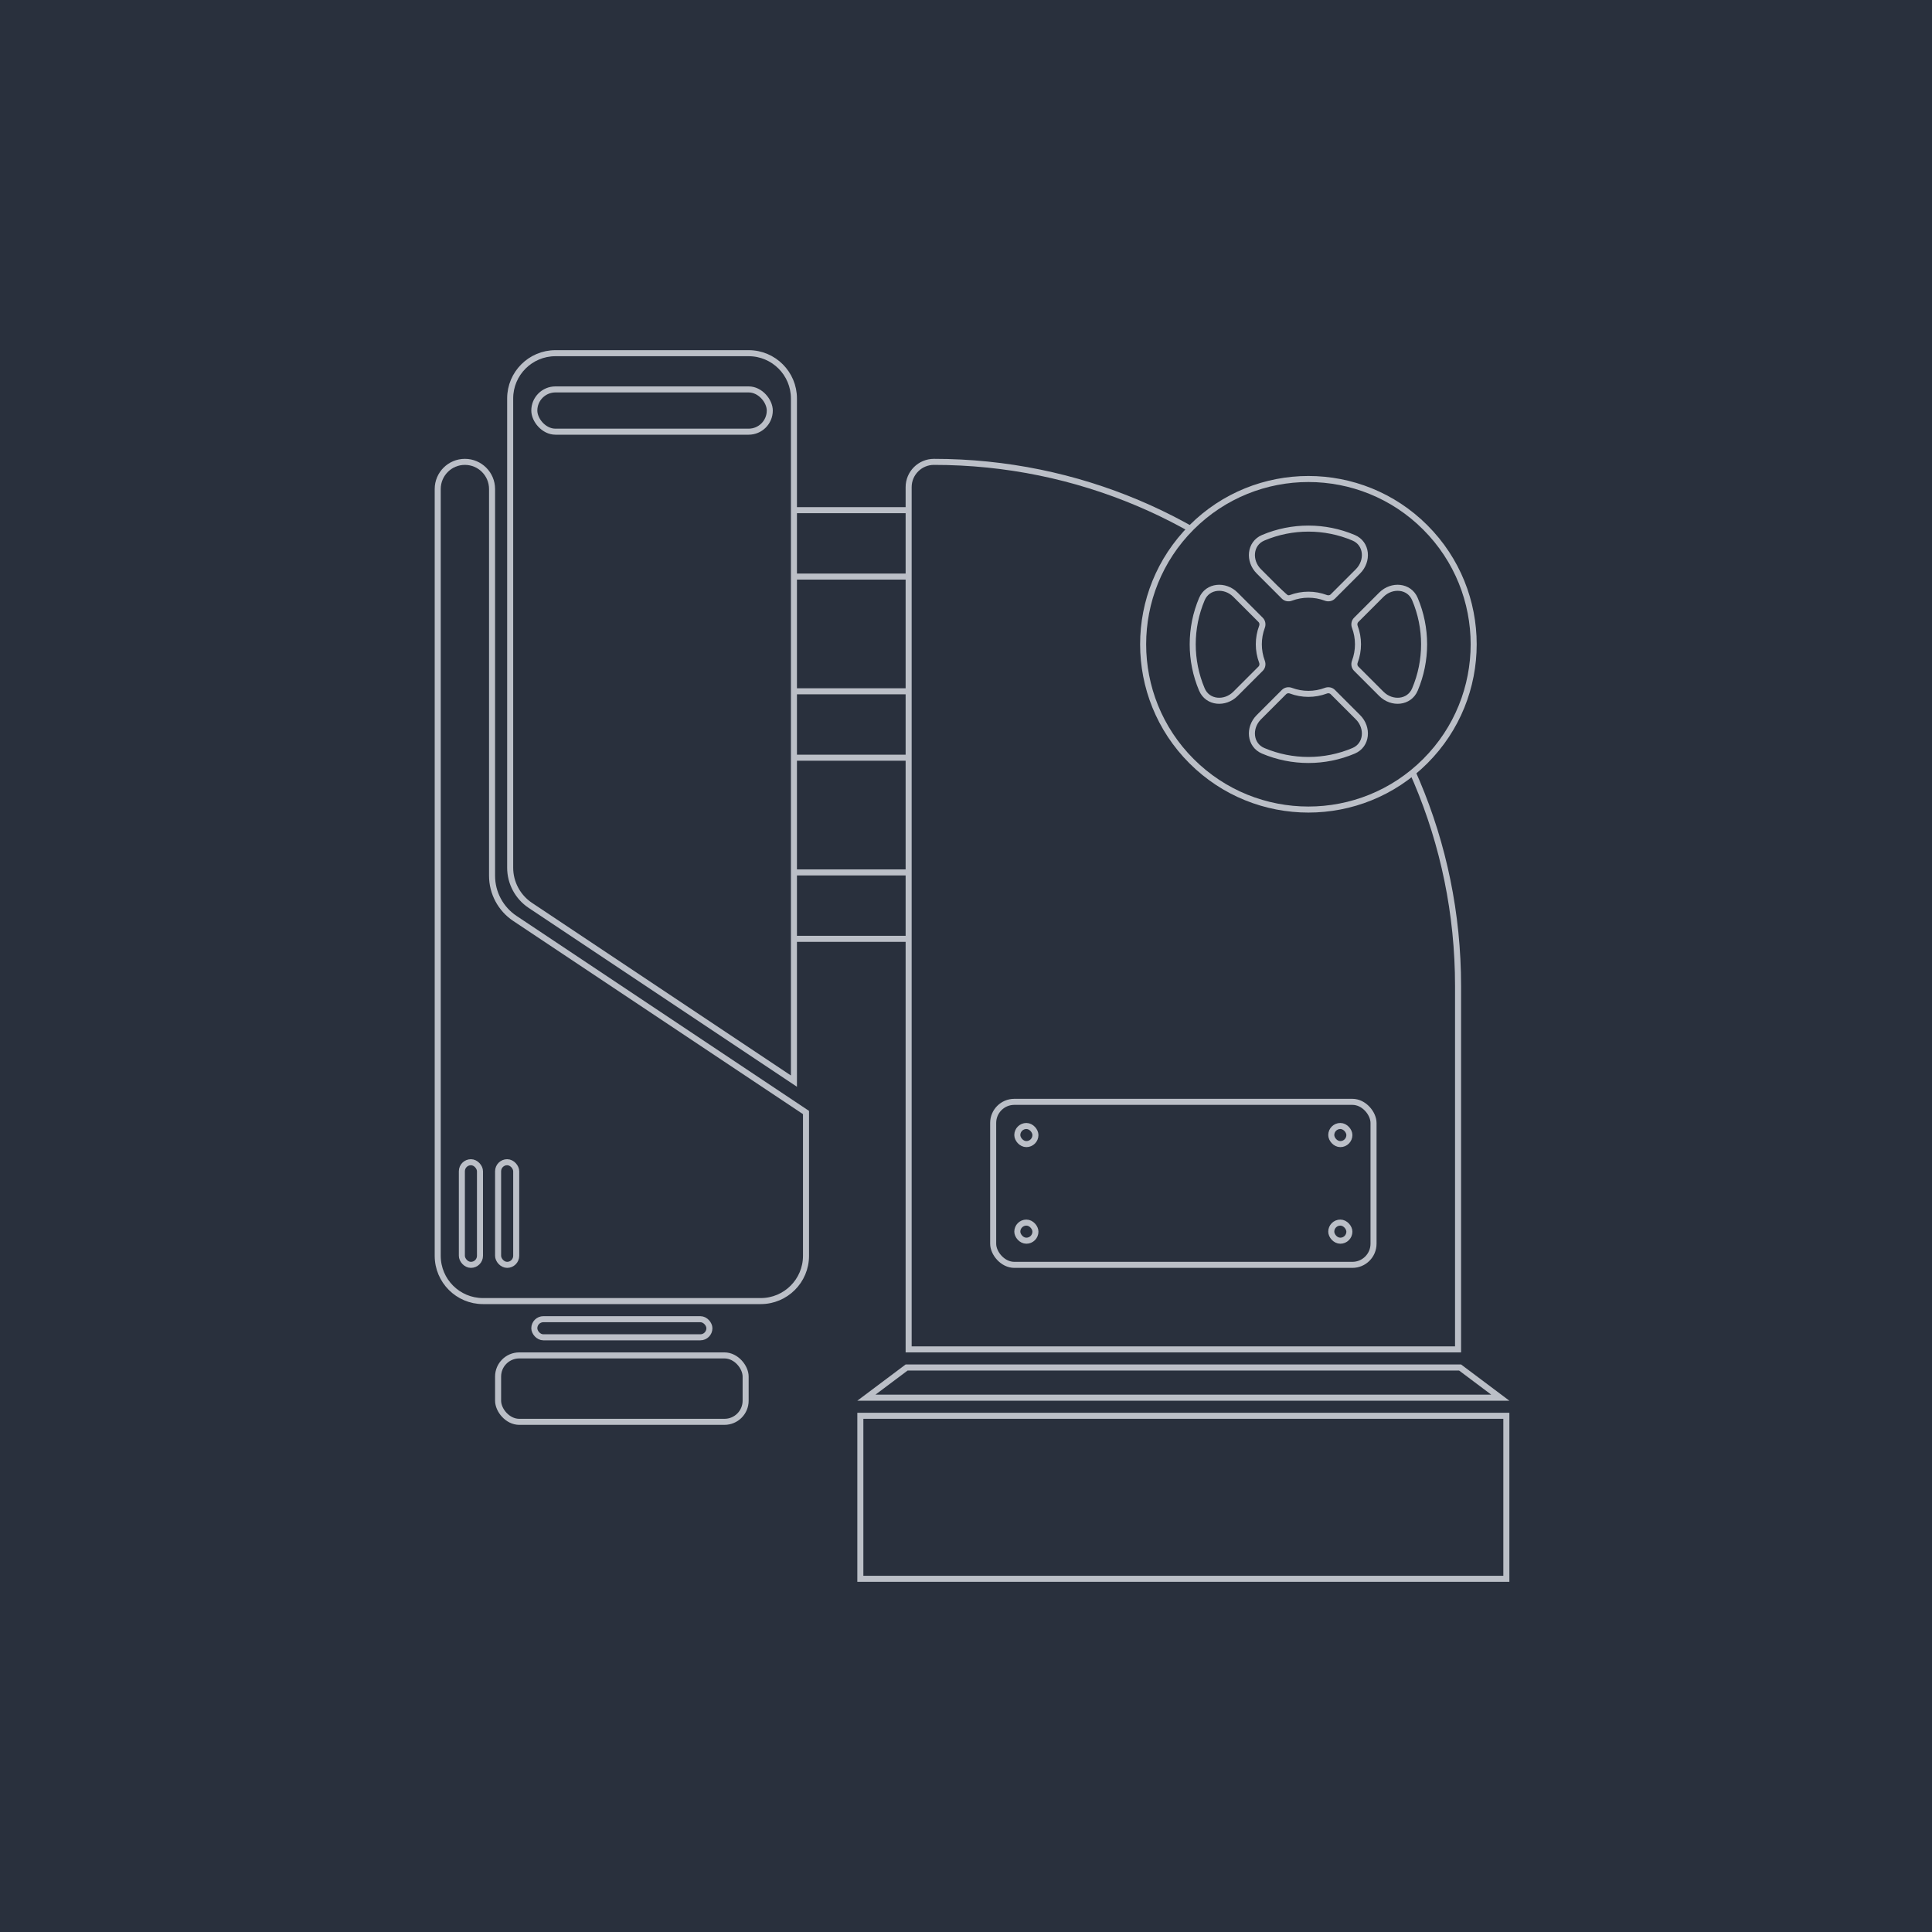 <?xml version="1.0" encoding="UTF-8"?> <svg xmlns="http://www.w3.org/2000/svg" width="160" height="160" viewBox="0 0 160 160" fill="none"> <rect width="160" height="160" fill="#29303D"></rect> <rect x="57.25" y="72.25" width="20.5" height="5.5" fill="#29303D" stroke="#BBBFC7" stroke-width="0.5"></rect> <rect x="57.25" y="42.25" width="20.5" height="5.5" fill="#29303D" stroke="#BBBFC7" stroke-width="0.5"></rect> <rect x="57.25" y="57.25" width="20.5" height="5.5" fill="#29303D" stroke="#BBBFC7" stroke-width="0.5"></rect> <path d="M46 29.25H62C64.071 29.25 65.75 30.929 65.75 33V89.533L43.92 74.98C42.877 74.284 42.25 73.113 42.25 71.859V33C42.25 30.929 43.929 29.25 46 29.25Z" fill="#29303D" stroke="#BBBFC7" stroke-width="0.5"></path> <path d="M36.25 104V40.5C36.25 39.257 37.257 38.25 38.5 38.25C39.743 38.25 40.75 39.257 40.75 40.5V72.526C40.75 73.947 41.46 75.274 42.642 76.062L66.75 92.134V104C66.75 106.071 65.071 107.75 63 107.75H40C37.929 107.75 36.25 106.071 36.25 104Z" fill="#29303D" stroke="#BBBFC7" stroke-width="0.5"></path> <rect x="44.25" y="109.25" width="14.5" height="1.5" rx="0.75" fill="#29303D" stroke="#BBBFC7" stroke-width="0.5"></rect> <rect x="38.25" y="96.25" width="1.5" height="8.5" rx="0.75" fill="#29303D" stroke="#BBBFC7" stroke-width="0.5"></rect> <rect x="41.25" y="96.25" width="1.5" height="8.5" rx="0.75" fill="#29303D" stroke="#BBBFC7" stroke-width="0.5"></rect> <rect x="41.25" y="112.25" width="20.5" height="5.5" rx="1.75" fill="#29303D" stroke="#BBBFC7" stroke-width="0.5"></rect> <rect x="44.25" y="32.25" width="19.5" height="3.5" rx="1.75" fill="#29303D" stroke="#BBBFC7" stroke-width="0.5"></rect> <rect x="71.25" y="117.25" width="53.5" height="13.5" fill="#29303D" stroke="#BBBFC7" stroke-width="0.5"></rect> <path d="M71.75 115.75L75.083 113.25H120.917L124.25 115.75H71.75Z" fill="#29303D" stroke="#BBBFC7" stroke-width="0.5"></path> <path d="M120.75 81.656V111.75H75.25V40.344C75.25 39.188 76.188 38.25 77.344 38.25C101.316 38.25 120.75 57.684 120.75 81.656Z" fill="#29303D" stroke="#BBBFC7" stroke-width="0.5"></path> <path fill-rule="evenodd" clip-rule="evenodd" d="M112.101 62.179C113.221 61.703 113.325 60.261 112.464 59.4L110.377 57.313C110.227 57.163 110 57.127 109.802 57.201C108.872 57.55 107.841 57.55 106.911 57.201C106.713 57.127 106.486 57.163 106.336 57.313L104.249 59.4C103.388 60.261 103.492 61.703 104.612 62.179C107 63.191 109.714 63.191 112.101 62.179ZM104.4 51.336C104.55 51.486 104.587 51.713 104.512 51.911C104.163 52.841 104.163 53.872 104.512 54.802C104.587 55 104.55 55.227 104.4 55.377L102.313 57.464C101.453 58.325 100.01 58.221 99.535 57.101C98.522 54.714 98.522 52 99.535 49.613C100.01 48.492 101.453 48.389 102.313 49.249L104.4 51.336ZM114.4 49.249C115.26 48.389 116.703 48.492 117.178 49.613C118.191 52 118.191 54.714 117.178 57.101C116.703 58.221 115.26 58.325 114.4 57.464L112.313 55.377C112.163 55.227 112.127 55 112.201 54.802C112.55 53.872 112.55 52.841 112.201 51.911C112.127 51.713 112.163 51.486 112.313 51.336L114.4 49.249ZM112.464 47.314C113.325 46.453 113.221 45.01 112.101 44.535C109.714 43.523 107 43.523 104.612 44.535C103.492 45.01 103.388 46.453 104.249 47.314L106.336 49.401C106.486 49.55 106.713 49.587 106.911 49.512C107.841 49.163 108.872 49.163 109.802 49.512C110 49.587 110.227 49.55 110.377 49.401L112.464 47.314ZM118.035 43.678C123.38 49.024 123.38 57.69 118.035 63.035C112.69 68.38 104.023 68.38 98.678 63.035C93.333 57.69 93.333 49.024 98.678 43.678C104.023 38.333 112.69 38.333 118.035 43.678Z" fill="#29303D" stroke="#BBBFC7" stroke-width="0.5"></path> <rect x="82.25" y="91.25" width="31.5" height="13.5" rx="1.75" fill="#29303D" stroke="#BBBFC7" stroke-width="0.5"></rect> <rect x="84.25" y="93.25" width="1.5" height="1.5" rx="0.75" fill="#29303D" stroke="#BBBFC7" stroke-width="0.5"></rect> <rect x="84.25" y="101.25" width="1.5" height="1.5" rx="0.75" fill="#29303D" stroke="#BBBFC7" stroke-width="0.5"></rect> <rect x="110.25" y="93.25" width="1.5" height="1.5" rx="0.75" fill="#29303D" stroke="#BBBFC7" stroke-width="0.5"></rect> <rect x="110.25" y="101.25" width="1.5" height="1.5" rx="0.75" fill="#29303D" stroke="#BBBFC7" stroke-width="0.5"></rect> </svg> 